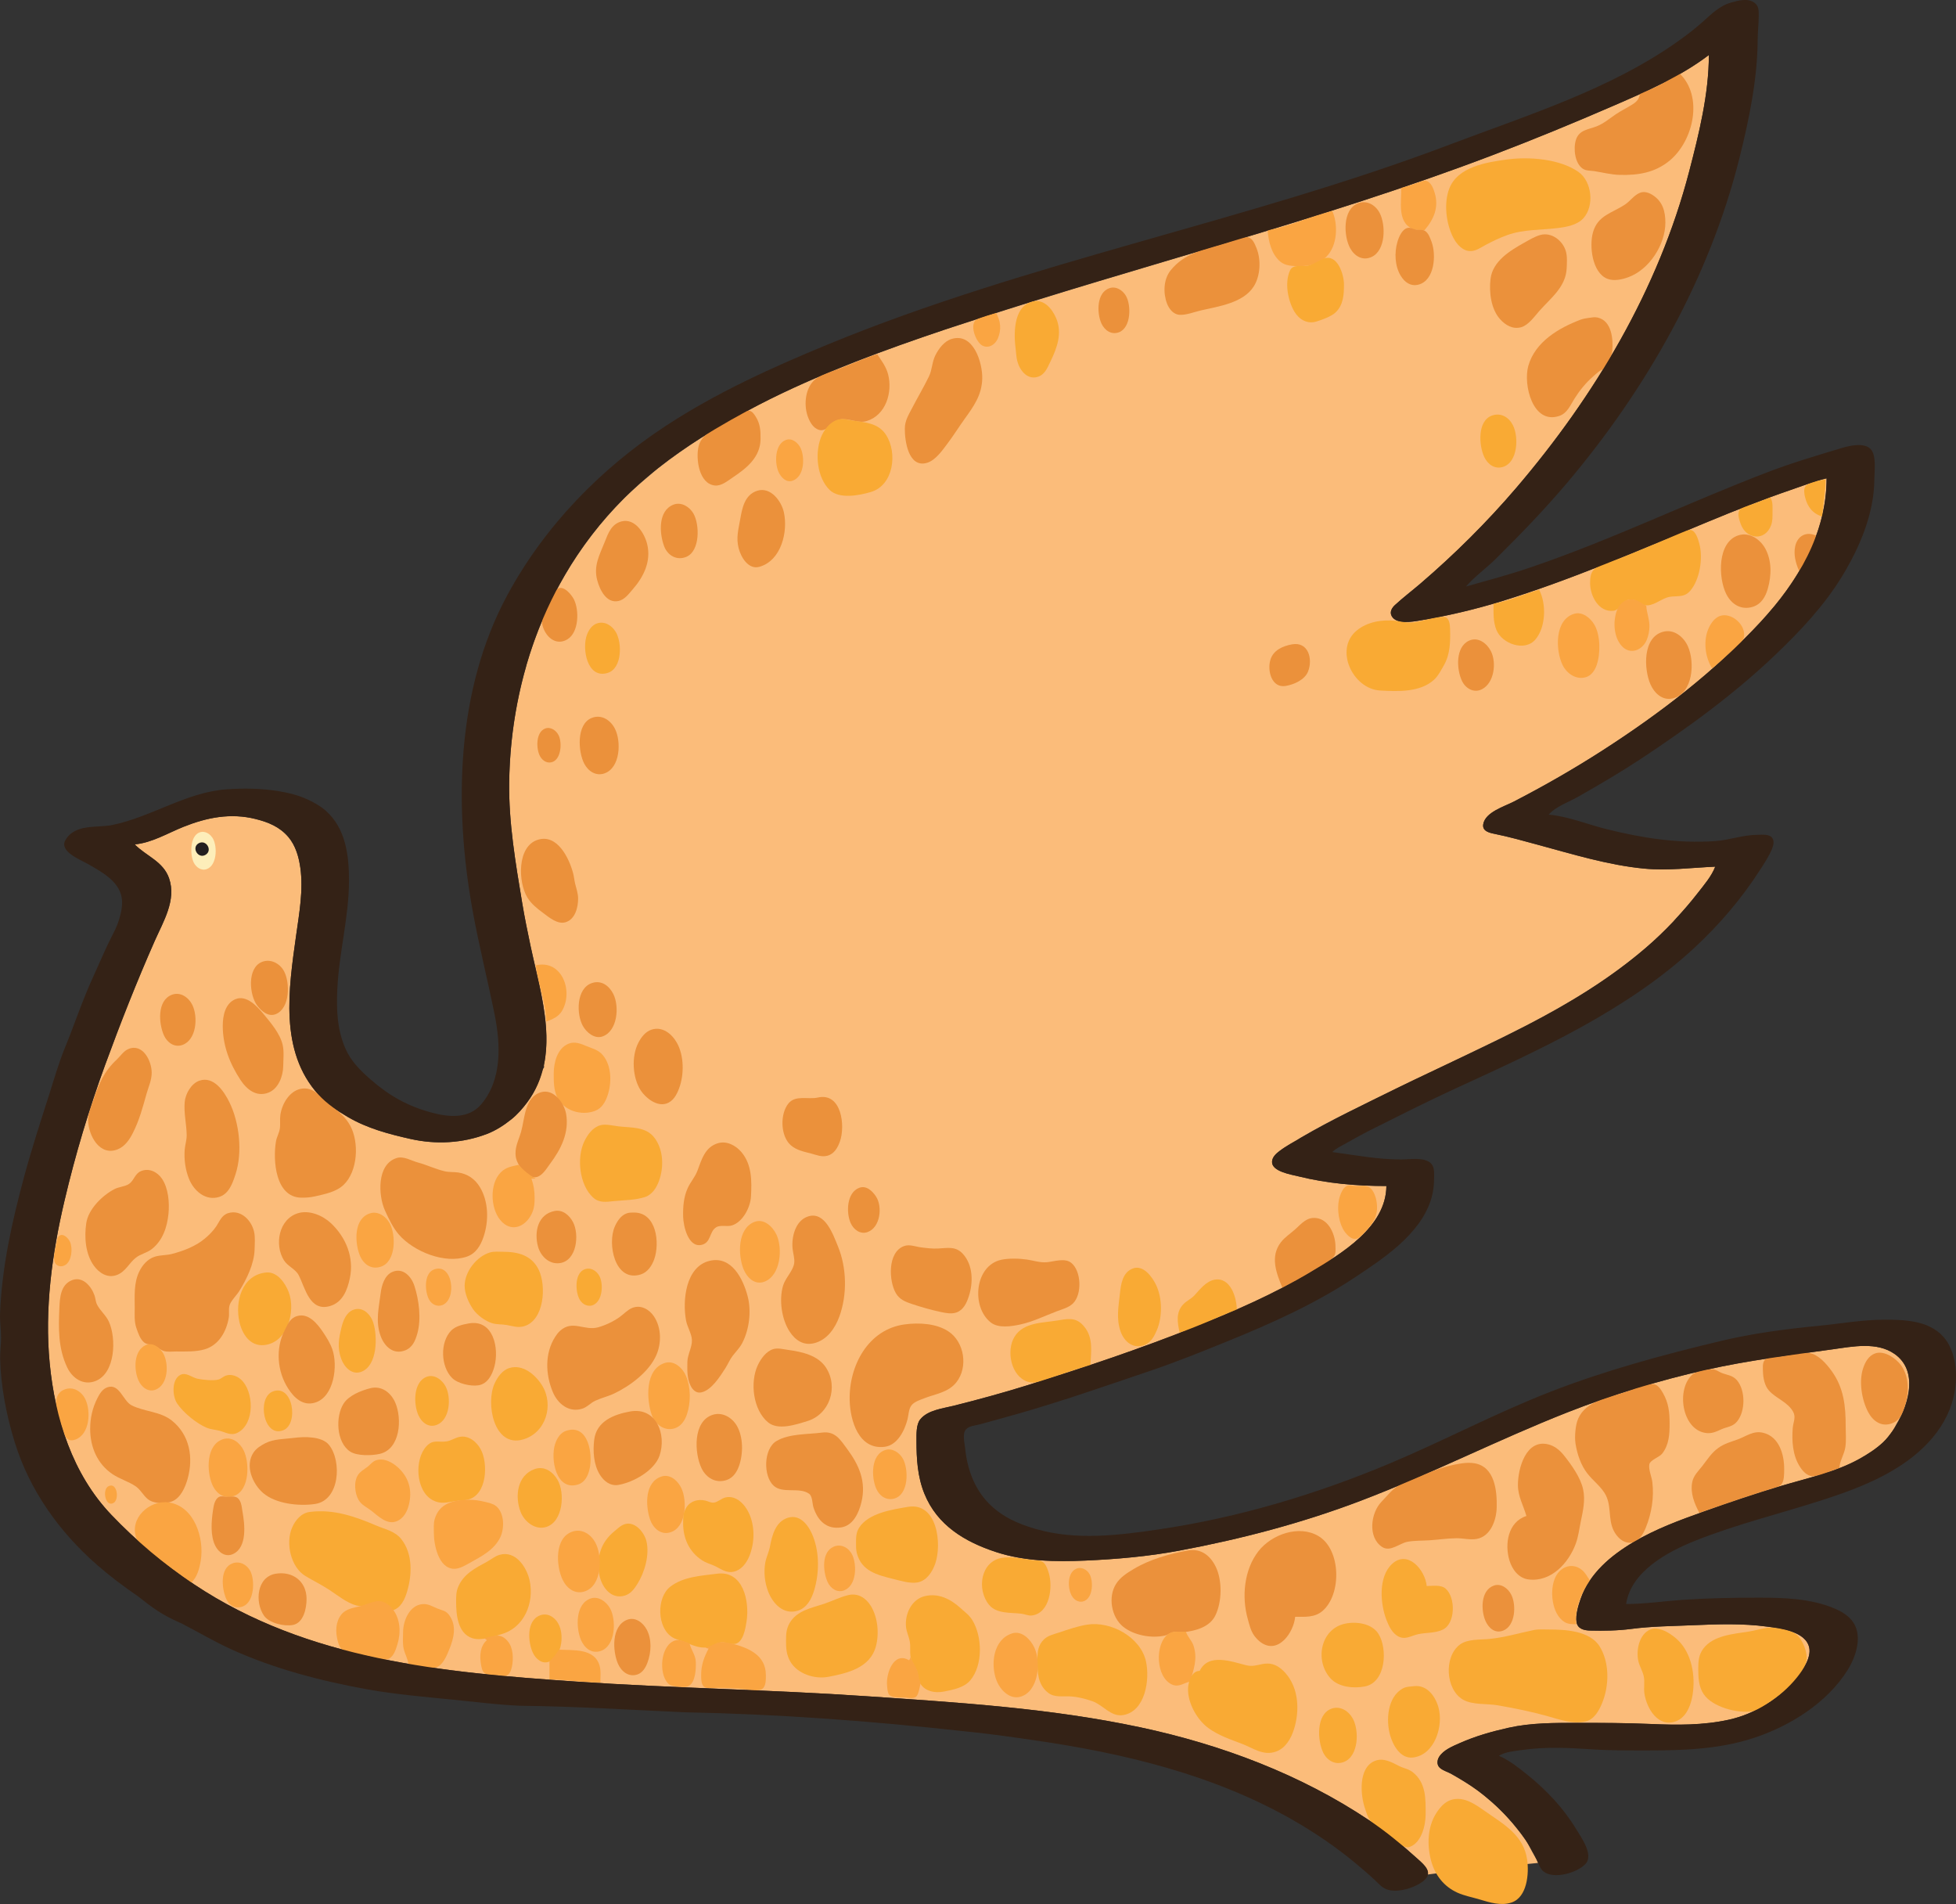 <?xml version="1.0" encoding="UTF-8"?>
<svg width="1844" height="1794.6" version="1.1" xmlns="http://www.w3.org/2000/svg">
 <rect width="100%" height="100%" fill="#333333" stroke="none"/>
 <g transform="translate(-201.99 -.135)">
  <path class="UnoptimicedTransforms" d="m1813 52c-26.41 20.153-58.69 34.277-89 47.424-38.01 16.49-76.27 32.269-115 47-162.05 61.644-330.77 103.52-495.36 157.61-6.908 2.23-14.092 4.55-20.941 6.809-28.222 9.476-56.502 19.45-84.438 30.354-4.833 1.91-9.699 3.85-14.645 5.879-29.937 12.134-59.395 25.353-87.615 40.617-29.088 15.734-57.371 33.149-83.336 53.602-3.381 2.659-6.638 5.497-9.943 8.27-5.407 4.552-10.745 9.191-15.895 14.066-2.103 1.968-4.165 3.975-6.223 5.992-44.322 44.128-75.017 98.168-92.145 156.79-0.223 0.901-0.45 1.791-0.674 2.715-9.995 35.127-15.3 71.792-15.768 108.88-0.475 37.719 6.038 75.863 12.229 113 2.286 13.717 5.072 27.397 7.965 41 7.57 35.603 20.169 75.777 12.539 111.97 0.072 0.807 0.163 1.211 0.234 2.033-0.65 0.984-0.928 1.368-1.555 2.314-2.774 10.666-7.115 21.014-14.326 30.686-4.469 5.99-9.255 11.51-15.104 16.19-6.948 5.57-14.655 10.55-23 13.75-23.006 8.8-48.037 10.101-72 4.711-20.557-4.62-40.624-9.91-59-20.66-9.856-5.77-19.982-12.539-27.711-21.029-37.296-40.989-28.135-99.907-21.158-149.96 2.923-20.966 6.974-42.847 4-64-1.055-7.513-3.011-15.292-6.67-22.072-0.139-0.24-0.251-0.493-0.395-0.73-1.236-2.189-2.635-4.281-4.277-6.197-8.25-9.624-18.805-13.885-30.789-16.895-23.479-5.897-45.822-1.527-68 7.344-14.723 5.889-29.939 15.15-46 16.551 10.711 11.047 26.832 15.888 32.391 32 7.09 20.547-5.535 40.903-13.531 59-16.968 38.407-32.387 77.574-46.807 117-15.33 41.91-28.062 84.58-38.287 128-11.738 49.85-18.881 101.9-13.936 153 5.019 51.86 21.346 104.45 58.209 143 23.614 24.7 49.529 46.53 77.961 65.48 107.32 71.55 235.06 83.049 360 91.609 91.247 6.25 182.77 7.57 274 13.82 86.55 5.93 172.78 11.151 258 29.301 76.25 16.24 151.05 44.279 216 87.789 15.96 10.69 30.75 23 45 35.83 4.919 4.427 11.021 9.532 10.059 15.07l6.941-0.9c41.038-5.293 50.467-6.542 87-9l10-1c-1.558-3.743-3.759-7.229-5.695-10.826-2.003-3.681-3.836-7.458-6.197-10.934-2.142-3.233-4.595-6.271-6.988-9.351-3.459-4.426-7.109-8.711-10.975-12.842-1.856-1.962-3.708-3.916-5.641-5.793-2.309-2.274-4.646-4.516-7.057-6.67-4.718-4.159-9.512-8.217-14.447-11.854-6.657-4.9-13.654-9.12-20.775-13.254-1.863-1.04-3.669-2.172-5.574-3.139-3.24-1.479-6.849-2.798-9.33-5.037-2.98-2.69-2.55-7.141-0.58-10.301 4.06-6.47 12.56-9.889 19.26-12.859 15.09-6.69 29.95-10.88 46-14.49 21.24-4.77 43.36-4.65 65-4.65 23.01 0 46.03 0.029 69 1.039 24.77 1.08 49.59 1.351 74-4.049 24.7-5.47 48.4-20.26 64.19-39.99 5.52-6.89 13.46-18.57 11.41-28-3.32-15.26-27.08-18.031-39.6-19.721-23.24-3.13-46.67-2.338-70-1.318-19.24 0.84-38.88 0.949-58 3.459-12.84 1.69-26.04 1.89-39 1.57-5.59-0.14-11.73-1.54-12.76-7.99-1.05-6.66 1.72-15.77 3.9-22 8.43-24.04 28.549-40.76 49.859-53.4 20.84-12.36 43.27-20.6 66-28.689 24.11-8.58 48.48-16.8 73-24.19 24.78-7.46 51.18-12.88 74-25.58 7.74-4.31 15.46-9.29 21.99-15.31 3.504-3.243 6.391-7.12 9.133-11.025 1.256-1.962 2.514-3.924 3.506-6.018 12.158-20.191 20.723-51.006-1.629-66.566-16.68-11.6-39.3-6.962-58-4.352-40.28 5.61-80.22 10.48-120 19.48-44.3 10.02-87.73 23.24-130 39.85-65.82 25.87-128.88 58.221-195 83.381-55.39 21.07-112.79 36.139-171 47.029-29.62 5.54-59 8.12-89 9.43-27.95 1.22-57.04 0.771-84-8.039-29.25-9.56-55.441-25.12-67.551-55-6.49-16.02-7.479-32.94-7.449-50 0.01-5.9-0.38-15.08 3.43-19.91 7.08-8.94 21.26-10.379 31.57-12.959 23.79-5.96 47.58-12.481 71-19.791 52.99-16.54 105.42-34.11 157-54.74 37.12-14.85 73.6-30.689 108-51.199 29.4-17.53 71.68-42.63 72-81.4-27.94 0-55.79-2.401-83-9.131-6.76-1.67-25.331-4.559-24.801-13.869 0.24-4.24 3.69-7.43 6.84-9.84 5.14-3.934 10.953-7.09 16.627-10.32 1.14-0.733 2.101-1.51 3.334-2.24 28.77-17.05 59.09-31 89-45.85 0 0 0.01 0 0.012-0.01 0.665-0.327 1.323-0.657 1.988-0.984 9.082-4.466 18.262-8.716 27.404-13.057 17.347-8.246 34.573-16.696 51.902-24.963 54.949-26.312 108.84-54.265 155.69-94.609 8.748-7.533 17.139-15.595 25.135-24.029 1.119-1.18 2.115-2.489 3.219-3.684 6.988-7.577 13.794-15.332 20.066-23.418 5.92-7.623 13.14-15.917 16.58-25-22.54 0.968-44.34 3.996-67 1.83-34.06-3.255-68.09-13.776-101-22.68-13.25-3.583-26.55-7.34-40-10.059-4.95-1.001-11.789-2.551-10.699-9.096 1.88-11.37 19.899-16.714 28.699-21.256 28.65-14.789 56.89-30.969 84-48.432 53.94-34.741 105.4-74.161 149.09-121.31 3.34-3.604 6.541-7.352 9.729-11.109 1.107-1.303 2.255-2.581 3.346-3.897 28.124-34.276 48.827-74.624 48.836-119.99-11.54 2.671-22.8 7.18-34 10.996-26.38 8.987-52.25 19.366-78 29.992-64.45 26.592-128.29 54.525-195 75.037-24.89 7.652-50.33 13.57-76 17.895-7.26 1.223-22.531 4.014-26.971-4.027-2.18-3.939 0.111-7.758 3.031-10.453 7.62-7.045 16.05-13.408 23.94-20.168 32.33-27.715 62.74-57.901 90.42-90.271 73.9-86.414 134.13-187.32 162.96-298 9.22-35.418 18.619-73.176 18.619-110z" fill="#fbbc7a"/>
  <g>
   <path d="m1785 69c-10.45 7.437-24.65 15.441-37 19-0.38 5.09-2.71 7.815-7 10.535-5.24 3.322-10.86 5.996-16 9.494-5.82 3.961-11.36 8.729-18 11.264-7.79 2.972-16.41 3.327-19.35 12.707-2.53 8.075-1.05 22.039 6.44 27.106 3.27 2.208 7.19 1.752 10.91 2.333 7.88 1.232 16.02 3.35 24 3.546 17.36 0.427 33.13-2.024 47-13.45 22.54-18.566 32.27-60.766 9-82.535z" fill="#eb913b"/>
   <path d="m1623 150.42c-19.41 2.581-46.86 6.801-54.77 27.576-5.26 13.808-2.91 33.048 3.75 46 3.24 6.299 9.18 13.299 17.02 12.772 4.8-0.323 8.91-3.25 13-5.463 6.77-3.659 13.75-7.035 21-9.617 15.38-5.472 31.09-4.632 47-6.537 8.29-0.993 18.76-2.766 24.67-9.26 10.61-11.658 8.19-34.807-4.71-43.79-17.59-12.246-46.32-14.425-66.96-11.681z" fill="#f9aa34"/>
   <path d="m1523 177c0.48 12.314-4.33 32.709 11 38.991 3.5 1.431 7.34 0.757 11 1.009 8.69-10.087 13.63-21.404 9.56-35-1.15-3.856-3.34-9.999-7.65-11.292-2.56-0.766-5.53 0.658-7.91 1.462-5.3 1.789-10.44 4.008-16 4.83z" fill="#faa542"/>
   <path d="m1748 181.86c-5.49 2.194-9.14 7.8-14 11.036-12.07 8.034-25.67 10.12-30.21 26.105-3.68 12.959-0.86 37.856 13.21 43.772 6.16 2.588 13.97 0.864 20-1.32 20-7.24 35-30.859 35-51.452 0-10.577-2.47-19.931-12-26.03-3.52-2.253-7.92-3.741-12-2.111z" fill="#eb913b"/>
   <path d="m1482 191.86c-14.47 5.887-13.37 30.822-7.2 42.142 4.12 7.569 11.77 12.19 20.2 8.347 13.48-6.149 13.47-30.154 7.73-41.347-3.88-7.552-12.15-12.631-20.73-9.142z" fill="#eb913b"/>
   <path d="m1397 217c0.84 10.596 3.5 22.596 12.02 29.772 4.77 4.027 11.98 4.201 17.98 4.227 9.04 0.04 18.54-2.192 25.27-8.749 10.62-10.332 11.41-30.417 5.73-43.25-20.45 4.731-40.24 14.934-61 18z" fill="#faa542"/>
   <g fill="#eb913b">
    <path d="m1529 214.96c-5.23 1.244-8.2 8.455-9.57 13.045-3.02 10.102-2.49 22.899 3.04 31.999 3.66 6.025 9.23 10.225 16.52 8.468 15.62-3.766 17.15-28.344 12.57-40.467-1.31-3.495-2.79-7.961-6.04-10.168-2.52-1.715-5.71-0.698-8.53-1.236-2.63-0.499-5.23-2.295-7.99-1.641z"/>
    <path d="m1654 221.64c-5.15 1.455-10.34 4.626-15 7.225-13.45 7.505-29.78 17.371-31.82 34.138-1.5 12.414 0.38 28.369 9.01 37.985 5.09 5.677 11.95 9.73 19.81 7.581 6.83-1.867 12.52-10.051 17-15.142 10.76-12.234 25.15-22.669 25.96-40.424 0.23-5.115 0.66-11.037-0.75-16-2.84-9.982-13.46-18.396-24.21-15.363z"/>
    <path d="m1377 223.67c-6.8 0.387-14.45 4.162-21 6.043-18.87 5.424-37.53 9.089-50.47 25.33-6.68 8.385-7.07 21.204-3.44 30.961 1.94 5.199 5.95 10.475 11.91 10.851 6.24 0.394 13.91-2.687 20-4.106 16.56-3.863 40.08-6.921 50.01-22.746 6.3-10.044 6.92-25.153 2.54-35.999-1.69-4.171-4.12-10.644-9.55-10.334z"/>
   </g>
   <path d="m1450 243.85c-5.23 1.892-9.39 5.44-15 6.636-5.54 1.182-13.99-1.731-16.87 4.577-5.25 11.53-2.04 28.466 4.22 38.94 4.38 7.319 12.14 11.805 20.65 9.198 5.3-1.625 13.82-4.668 17.9-8.422 7.61-7.006 8.15-17.211 8.1-26.775-0.05-9.191-6.14-28.803-19-24.154z" fill="#f9aa34"/>
   <path d="m1248 271.71c-12.36 4.08-12.08 23.594-7.65 33.293 2.96 6.466 9.37 11.072 16.65 8.258 11.29-4.371 11.6-25.315 6.47-34.254-3.04-5.277-9.21-9.362-15.47-7.297z" fill="#eb913b"/>
   <path d="m1174 284.7c-17.09 5.777-16.31 31.072-14.42 45.297 0.44 3.345 0.52 6.708 1.32 10 2.1 8.589 9.04 18.294 19.1 15.427 7.04-2.007 9.36-8.534 12.23-14.427 6.24-12.818 11.49-26.813 5.43-41-3.97-9.309-12.29-19.141-23.66-15.297z" fill="#f9aa34"/>
   <path d="m1141 295c-5.75 1.872-12.5 3.139-17.85 5.942-7.99 4.182-1.22 21.675 4.89 24.879 6.16 3.232 12.36-1.094 14.74-6.822 3.43-8.286 2.59-16.315-1.78-23.999z" fill="#faa542"/>
   <g fill="#eb913b">
    <path d="m1714 348c2.6-5.57 7.27-10.718 7.9-17 1.09-11.027-0.41-28.662-13.9-31.602-2.67-0.582-5.34-0.051-8 0.331-2.74 0.394-5.39 0.749-8 1.739-20.41 7.749-42.74 20.742-49.21 43.532-4.99 17.569 4.11 55.649 29.21 47.146 7.51-2.545 10.34-9.962 14.23-16.146 4.91-7.823 10.79-15.11 17.77-21.13 3.08-2.658 6.03-5.788 10-6.87z"/>
    <path d="m1099 319.65c-6.92 2.147-12.09 9.161-15.19 15.347-3.23 6.45-2.99 13.64-6.08 20-4.95 10.163-10.8 19.95-15.99 30-3.31 6.422-6.64 11.558-6.74 19-0.13 11.162 3.23 37.673 21 32.343 8.05-2.414 14.57-11.949 19.37-18.343 5.62-7.471 10.53-15.384 15.98-22.961 8.6-11.961 16.25-22.497 16.64-38.039 0.36-14.791-8.23-43.792-28.99-37.347z"/>
    <path d="m1029 334c-11.58 3.494-22.74 8.611-34 12.989-8.193 3.184-19.954 5.777-26.181 12.275-8.157 8.514-9.161 24.14-4.801 34.736 1.945 4.724 4.828 9.616 9.985 11.292 7.702 2.504 12.539-8.565 19.997-9.862 8.1-1.409 16.88 4.042 25 1.565 18.13-5.528 24.6-26.989 20.24-43.995-1.87-7.294-6.19-12.849-10.24-19z"/>
    <path d="m907.98 387.25c-4.192-0.296-10.406 4.623-13.985 6.609-11.344 6.296-30.257 13.215-33.471 27.139-2.664 11.543 0.336 35.224 15.471 36.743 6.196 0.622 12.183-4.533 17-7.743 13.041-8.691 25.787-18.957 25.996-36 0.095-7.72-0.263-14.253-4.464-20.999-1.462-2.348-3.476-5.532-6.547-5.749z"/>
   </g>
   <path d="m1609 391.65c-14.56 4.682-12.84 28.622-7.68 39.347 3.31 6.889 9.85 11.639 17.67 9.196 13.98-4.368 14.86-28.219 9.34-39.195-3.71-7.378-10.95-12.04-19.33-9.348z" fill="#f9aa34"/>
   <path d="m992 395.64c-7.858 2.233-13.567 10.006-16.289 17.361-5.547 14.987-3.438 37.304 8.382 48.895 9.081 8.905 27.857 5.225 38.907 1.961 21.48-6.345 25.29-36.856 14.29-53.841-7.23-11.157-19.42-11.738-31.29-13.443-4.56-0.655-9.423-2.234-14-0.933z" fill="#f9aa34"/>
   <path d="m943 414.76c-10.693 3.853-10.901 21.627-7.034 30.243 2.216 4.938 7.11 10.23 13.015 8.292 11.186-3.669 11.899-21.277 8.02-30.292-2.208-5.133-8.013-10.401-14.001-8.243z" fill="#faa542"/>
   <path d="m1920 487c0.51-11.795 3-23.072 3-35-4.72 0.697-16.02 2.544-18.97 6.563-1.94 2.638-1.01 7.533-0.27 10.437 2.32 9.051 7.23 15.361 16.24 18z" fill="#f9aa34"/>
   <path d="m916 462.65c-12.232 3.775-14.4 16.827-16.263 27.346-1.7 9.593-3.909 17.085-1.359 27 2.146 8.347 9.2 20.349 19.622 17.347 20.602-5.935 26.993-33.132 22.985-51.347-2.328-10.58-12.46-24.212-24.985-20.346z" fill="#eb913b"/>
   <path d="m1871 469c-5.96 2.283-12 4.513-18 6.714-3.29 1.207-8.76 2.001-10.97 4.985-2.58 3.475-0.28 9.748 0.99 13.301 5.17 14.583 23.1 16.601 28.73 1 1.41-3.911 1.25-7.906 1.25-12 0-4.808 0.54-9.758-2-14z" fill="#f9aa34"/>
   <path d="m1855 474 1 1z" fill="#775422"/>
   <path d="m837 475.74c-14.976 5.707-13.376 27.406-8.907 39.258 3.254 8.627 11.852 13.749 20.892 9.991 13.17-5.475 12.663-30.686 6.652-40.99-3.605-6.178-11.322-11.046-18.637-8.259z" fill="#eb913b"/>
   <path d="m788 491.56c-9.604 2.401-12.717 11.345-15.926 19.438-4.858 12.251-10.694 22.318-7.059 36 2.355 8.862 8.568 22.066 19.985 19.602 5.813-1.255 9.459-6.403 13.155-10.602 10.523-11.954 17.926-26.609 13.945-43-2.514-10.351-11.436-24.605-24.1-21.438z" fill="#eb913b"/>
   <path d="m1794 499.67c-7.09 1.258-14.37 5.675-20.96 8.482-13.94 5.936-27.94 11.82-42 17.45-7.62 3.05-20.26 5.522-26.24 11.218-3.49 3.329-3.79 8.688-3.76 13.182 0.09 11.612 7.96 27.391 21.96 25.812 6.35-0.717 8.21-9.505 15.04-10.569 6.48-1.009 9.47 4.503 15.09 5.36 6.61 1.009 13.97-5.016 19.91-7.121 8.14-2.884 15.81 1.198 22.47-6.587 9.03-10.551 12.07-30.682 8.61-43.895-1.23-4.658-3.79-14.455-10.12-13.332z" fill="#f9aa34"/>
   <path d="m1898 538c7.49-7.997 13.49-22.392 16-33-8.97-4.315-17.45 0.093-19.61 10-1.7 7.806 0.46 15.902 3.61 23z" fill="#eb913b"/>
   <path d="m1841 504.65c-20.25 6.34-19.18 40.28-11.62 55.347 4.83 9.627 13.84 15.326 24.62 12.211 8.26-2.387 12.36-9.408 14.57-17.211 3.51-12.362 3.91-26.447-2.48-38-4.75-8.61-14.87-15.547-25.09-12.347z" fill="#eb913b"/>
   <path d="m1904 527 1 1z" fill="#a3652d"/>
   <path d="m727.64 555.07c-2.188 1.375-3.419 4.766-4.634 6.932-3.851 6.867-11.544 18.926-9.728 27 2.415 10.732 12.463 20.499 23.632 13.721 10.943-6.641 11.235-27.541 6.094-37.721-2.127-4.211-9.596-13.557-15.364-9.932z" fill="#eb913b"/>
   <path d="m1610 569c0 8.422-0.49 17.025 2.76 25 5.23 12.805 26.57 20.75 36.71 8.895 9.97-11.651 10.44-33.778 3.53-46.895-14.28 3.897-28.3 10.829-43 13z" fill="#f9aa34"/>
   <g fill="#faa542">
    <path d="m1754 571c-4.52-2.062-7.75-5.526-13-5.902-7.75-0.556-13.01 4.834-15.23 11.902-3.13 9.986-2.28 23.629 4.91 31.812 7.99 9.08 19.86 4.261 23.86-5.812 1.52-3.842 2.34-7.875 2.45-12 0.17-7.096-2.67-13.159-2.99-20z"/>
    <path d="m1686 578.66c-18.65 5.618-17.64 34.569-10.86 48.343 3.95 8.036 12.68 14.072 21.86 11.427 5.25-1.511 8.54-6.509 10.24-11.427 3.72-10.759 3.62-28.079-2.12-37.999-3.65-6.309-11.28-12.706-19.12-10.344z"/>
    <path d="m1816 630c5.85-4 10.7-9.045 16-13.714 4.44-3.913 12.6-9.186 13.97-15.286 2.48-11.096-10.43-22.885-20.97-20.721-5.79 1.189-9.76 6.652-12.1 11.721-5.37 11.654-3.58 27.239 3.1 38z"/>
   </g>
   <path d="m1563 581.58c-9.96-0.132-19.99 4.638-29.95 5.335-5.67 0.396-10.49-1.188-16-1.712-12.54-1.193-26.14 1.081-35.99 9.18-21.49 17.689-3.82 55.097 21.99 56.578 16.46 0.944 37.82 1.88 50.9-10.181 3.96-3.653 6.7-9.137 9.35-13.776 5.93-10.36 6.04-22.422 5.74-34-0.11-4.123-0.62-11.352-6.04-11.424z" fill="#f9aa34"/>
   <path d="m765 587.65c-4.776 1.508-7.753 5.884-9.525 10.347-5.172 13.03-0.097 42.572 19.517 36.347 13.59-4.313 13.502-28.299 7.641-38.346-3.578-6.133-10.366-10.643-17.633-8.348z" fill="#f9aa34"/>
   <g fill="#eb913b">
    <path d="m1770 595.56c-19.54 5.094-18.34 35.065-12.12 49.442 3.63 8.397 11.37 15.775 21.12 13.401 19.17-4.668 21.05-34.323 14.1-49.401-4.01-8.704-12.99-16.079-23.1-13.442z"/>
    <path d="m1587 603.94c-13.19 5.96-11.87 27.296-6.71 38.061 3.33 6.95 11.07 11.639 18.67 7.822 11.74-5.898 14.02-25.035 8.62-35.821-3.68-7.361-11.97-13.954-20.58-10.062z"/>
    <path d="m1420 607.46c-8.6 1.545-17.62 5.47-20.35 14.536-3.11 10.289 1.18 26.847 14.35 24.674 7.86-1.296 18.15-5.841 21.19-13.678 4.64-12.003 0.14-28.285-15.19-25.532z"/>
    <path d="m760 676.74c-14.83 5.695-13.098 31.996-7.176 43.258 3.735 7.104 11.1 11.957 19.174 9.03 14.843-5.379 15.774-30.047 9.724-42.03-4.042-8.005-12.505-13.797-21.722-10.258z"/>
    <path d="m716.02 686.76c-9.019 3.304-8.771 19.21-4.875 26.238 2.357 4.254 6.979 7.146 11.845 5.262 8.15-3.157 9.016-18.455 5.558-25.252-2.24-4.404-7.44-8.112-12.528-6.248z"/>
    <path d="m709 791.65c-19.788 6.204-18.566 40.137-9.881 54.347 3.745 6.127 9.19 10.403 14.881 14.622 5.639 4.18 13.487 10.924 21 8.805 9.195-2.594 12.054-14.086 11.995-22.427-0.035-5.058-1.678-9.17-2.824-14-0.785-3.305-1.048-6.715-1.928-10-3.786-14.14-14.903-37.097-33.243-31.347z"/>
    <path d="m449.02 906.74c-14.334 5.623-11.983 31.463-4.483 41.257 4.02 5.249 10.435 10.839 17.464 7.991 13.59-5.506 13.618-30.289 7.472-40.989-4-6.962-12.468-11.391-20.453-8.259z"/>
   </g>
   <path d="m707 910c2.285 17.692 9.63 35.083 10 53 5.751-2.087 11.507-4.514 14.772-10.004 11.107-18.67-0.094-48.872-24.772-42.996z" fill="#faa542"/>
   <g fill="#eb913b">
    <path d="m760 926.7c-14.714 5-14.79 28.935-8.584 40.297 3.415 6.251 11.076 12.657 18.582 10.026 14.271-5.001 16.025-28.375 10.191-40.026-3.845-7.678-11.252-13.334-20.189-10.297z"/>
    <path d="m364 937.74c-14.162 5.433-12.392 27.271-7.472 38.257 3.049 6.807 9.936 11.752 17.47 9.031 13.466-4.863 14.838-26.953 9.165-38.03-3.534-6.902-11.177-12.321-19.163-9.258z"/>
    <path d="m424 941.86c-9.834 3.997-11.997 15.861-12.001 25.142-7e-3 18.675 6.492 35.45 16.696 51 5.891 8.98 14.989 16.36 26.3 12.01 9.487-3.66 13.885-15.6 14-25.01 0.079-6.402 0.913-13.733-0.525-20-2.458-10.711-11.12-20.735-17.935-29-5.878-7.129-16.017-18.417-26.535-14.142z"/>
    <path d="m816 970.7c-5.733 1.939-9.536 7.156-12.214 12.297-6.645 12.755-5.614 32.94 2.322 45 4.615 7.01 14.84 15.14 23.892 12.35 6.658-2.06 9.902-8.3 12.185-14.35 4.869-12.91 4.777-30.885-2.061-43-4.794-8.495-13.735-15.812-24.124-12.297z"/>
   </g>
   <path d="m738 983.86c-10.705 4.341-13.984 17.872-14 28.142-0.012 7.19-0.012 15.33 3.125 22 6.163 13.1 22.937 18.1 35.874 13.14 6.31-2.43 9.53-8.07 11.656-14.14 4.105-11.71 4.105-27.88-4.045-37.985-4.346-5.387-9.614-6.363-15.61-8.869-5.389-2.252-11.094-4.683-17-2.288z" fill="#faa542"/>
   <g fill="#eb913b">
    <path d="m323.02 988.86c-4.502 1.866-7.543 6.724-11.004 9.972-12.096 11.35-16.884 22.79-22.011 38.17-2.024 6.07-5.063 12.5-4.946 19 0.262 14.52 11.001 34.28 27.946 27.39 6.808-2.77 11.027-9.09 14.243-15.39 6.087-11.92 9.322-24.22 12.912-37 1.908-6.79 4.891-12.8 4.84-20-0.077-10.94-8.376-27.782-21.98-22.142z"/>
    <path d="m390 1018.7c-7.758 2.64-13.267 12.49-13.908 20.3-0.864 10.53 1.758 20.58 1.888 31 0.061 4.82-1.543 9.25-1.891 14-0.666 9.09 0.656 18.52 3.978 27 4.522 11.55 15.92 21.55 28.932 17.15 8.987-3.05 12.315-12.99 14.999-21.15 6.775-20.61 3.755-48.69-5.755-68-5.001-10.15-14.733-24.88-28.243-20.3z"/>
    <path d="m485 1026.5c-10.566 2.5-17.252 14.43-18.7 24.47-0.621 4.31 0.136 8.71-0.513 13-0.63 4.16-2.936 7.82-3.641 12-2.982 17.68-0.619 52.67 23.854 53 4.432 0.05 8.672-0.23 13-1.24 9.253-2.14 19.867-4.08 26.957-10.86 13.415-12.84 14.763-40.19 6.139-55.9-4.03-7.34-10.534-13.12-17.096-18.13-9.014-6.88-16.91-19.43-30-16.34z"/>
    <path d="m712 1029.6c-15.549 4.62-15.168 24.78-18.782 37.35-2.427 8.45-6.427 14.82-4.892 24 1.231 7.37 11.057 20.79 19.67 18.56 5.606-1.45 9.378-8.23 12.629-12.56 10.232-13.64 18.143-29.34 15.046-47-1.804-10.29-11.787-23.88-23.671-20.35z"/>
    <path d="m973 1034.6c-9.157 2.06-20.911-2.57-27.61 5.45-8.125 9.74-7.778 30.6 1.939 39.35 5.535 4.99 12.783 6.25 19.671 8.07 5.157 1.36 9.522 3.42 14.999 1.98 6.456-1.7 9.724-7.56 11.82-13.44 5.235-14.69 1.6-46.45-20.819-41.41z"/>
   </g>
   <path d="m768 1060.7c-7.259 2.02-12.132 8.91-15.214 15.34-7.316 15.26-4.617 40.93 8.307 52.79 5.887 5.4 12.664 4.1 19.907 3.38 9.572-0.96 19.769-0.81 29-3.82 6.896-2.25 10.99-8.88 13.302-15.35 4.573-12.79 4.22-28.66-3.939-40-8.113-11.27-21.978-9.82-34.363-11.29-5.12-0.6-11.972-2.44-17-1.05z" fill="#f9aa34"/>
   <path d="m879 1077.6c-12.566 3.61-15.616 15.78-19.662 26.36-2.173 5.68-6.496 10.43-9.026 16-3.845 8.47-4.523 17.81-4.297 27 0.214 8.72 4.726 28.94 16.984 26.59 9.578-1.84 7.424-12.57 14.215-16.7 4.057-2.47 10.243-0.27 14.786-1.69 10.24-3.21 17.386-17.01 17.957-27.2 0.817-14.58 0.945-30.13-8.972-41.91-5.205-6.18-13.704-10.83-21.985-8.45z" fill="#eb913b"/>
   <path d="m576 1091.6c-18.961 5.86-17.476 35.27-11.135 49.35 3.454 7.67 7.753 16.67 13.32 23 13.899 15.8 42.93 27.7 63.815 20.64 8.625-2.92 13.051-10.45 15.83-18.64 5.073-14.95 4.867-33.24-3.46-47-4.577-7.56-11.591-12.43-20.37-13.7-4.354-0.63-8.676-0.16-13-1.2-8.522-2.04-16.524-5.94-25-8.22-6.298-1.69-13.331-6.28-20-4.23z" fill="#eb913b"/>
   <path d="m703 1111h4c-5.902-3.12-11.661-7.88-16-13-6.52 1.56-11.859 2.05-16.895 7.1-10.629 10.67-9.814 33.52-0.576 44.86 10.823 13.28 25.503 5.65 30.655-7.96 1.642-4.33 1.814-8.42 1.816-13 3e-3 -6.63-0.884-11.73-3-18z" fill="#faa542"/>
   <path d="m335 1103.9c-6 2.44-6.591 8.91-11.391 12.13-3.768 2.52-9.456 2.7-13.61 4.83-11.502 5.92-24.738 18.9-26.699 32.18-1.945 13.17-0.805 28.93 7.139 39.99 4.984 6.93 12.858 12.07 21.56 8.88 8.484-3.11 11.461-11.18 18.09-16.37 4.461-3.5 10.358-4.51 14.909-8.03 10.377-8.02 14.609-20.84 15.831-33.47 1.017-10.5-0.112-24.1-6.193-32.99-4.313-6.3-12.019-10.25-19.636-7.15z" fill="#eb913b"/>
   <path d="m1471.3 1118.1c-3.02 1.65-4.85 5.85-5.94 8.93-3.29 9.23-1.99 22.35 2.45 31 2.25 4.4 8.43 12.06 14.16 9.21 3.06-1.53 5.63-4.78 7.96-7.21 8.06-8.43 11.78-16.19 9.71-28-0.77-4.39-3.31-11.57-7.77-13.4-3.51-1.43-8.2-0.48-11.9-0.64-2.72-0.12-6.14-1.28-8.67 0.11z" fill="#faa542"/>
   <g fill="#eb913b">
    <path d="m1012 1119.7c-11.83 4.47-12.464 23.38-8.03 33.26 2.76 6.14 9.09 10.96 16.03 8.4 11.99-4.43 14.09-23.92 7.89-33.4-3.4-5.21-9.13-10.81-15.89-8.26z"/>
    <path d="m725 1141.5c-15.943 2.99-19.572 19.7-15.841 33.47 2.479 9.15 10.611 17.24 20.841 15.66 15.905-2.46 18.267-27.05 12.175-38.66-3.3-6.29-9.628-11.88-17.175-10.47z"/>
    <path d="m417 1143.6c-6.093 1.92-7.885 7.52-11.106 12.35-2.919 4.38-6.86 8.31-10.895 11.67-8.723 7.27-20.109 11.59-31 14.41-5.219 1.35-10.844 0.95-16 2.57-6.937 2.17-11.865 7.99-14.88 14.35-5.067 10.69-4.12 22.5-4.12 34 0 6.42-0.567 12.86 1.591 19 1.588 4.52 3.391 10.18 7.17 13.4 2.706 2.3 7.051 1.82 10.239 3.32 2.798 1.32 5.073 3.65 8 4.68 3.623 1.28 8.216 0.6 12 0.6 8.753 0 18.528 0.45 27-2.04 13.32-3.92 20.543-16.91 22.675-29.96 0.669-4.09-0.565-8.86 1.182-12.71 1.991-4.39 6.141-8.16 8.718-12.29 6.908-11.07 14.063-25.69 14.41-39 0.143-5.45 0.711-11.66-0.514-17-2.486-10.83-12.615-21.08-24.47-17.35m65.999 0c-18.256 5.51-22.468 29.71-13.39 44.34 3.556 5.72 10.942 8.29 13.96 14.1 6.153 11.86 10.22 34.63 29.43 29.12 11.999-3.44 16.454-15.16 18.789-26.21 4.115-19.47-3.469-38.4-17.804-51.91-7.672-7.23-20.34-12.65-30.985-9.44z"/>
   </g>
   <path d="m551 1143.7c-15.684 4.73-14.615 27.42-9.931 39.34 3.358 8.54 10.679 14.05 19.927 11.01 14.502-4.77 14.358-30.02 8.355-41.01-3.47-6.35-10.788-11.63-18.351-9.34z" fill="#faa542"/>
   <g fill="#eb913b">
    <path d="m793 1143.7c-5.553 1.89-9.025 7.21-11.332 12.3-7.357 16.24-0.161 53.03 24.331 45.35 6.509-2.04 10.594-8.24 12.757-14.35 5.434-15.35 2.152-43.82-18.757-44-2.331-0.01-4.765-0.06-6.999 0.7z"/>
    <path d="m964 1146.6c-12.127 3.75-15.887 19.29-14.83 30.35 0.426 4.46 2.234 9.53 1.512 14-1.175 7.28-8.294 13.62-10.473 21-3.899 13.21-1.392 31.46 6.038 43 5.507 8.55 13.504 13.85 23.753 11.07 11.919-3.23 19.279-14.02 23.305-25.07 7.475-20.53 6.985-45.81-1.316-66-4.473-10.88-12.082-33.26-27.989-28.35z"/>
    <path d="m1411 1214c9.46-4.98 18.95-9.98 28-15.68 6.08-3.83 17.2-8.36 20.97-14.65 1.49-2.47 1.04-5.91 1.03-8.67-0.05-10.73-5.87-25.25-18-26.81-9.03-1.16-13.91 5.16-20 10.64-4.5 4.04-9.74 7.34-13.47 12.17-10.43 13.54-4.25 29.26 1.47 43z"/>
   </g>
   <path d="m913 1151.9c-15.799 6.38-15.341 31.04-10.174 44.14 3.214 8.15 10.707 15.83 20.174 11.99 14.984-6.07 16.954-31.28 11.099-43.99-3.535-7.67-11.875-15.87-21.099-12.14z" fill="#faa542"/>
   <path d="m257.74 1165c-1.701 1.3-1.948 4.03-2.313 5.97-0.993 5.27-3.427 12.68-2.103 17.98 1.224 4.91 6.695 5.95 10.57 3.28 5.712-3.94 6.718-15.2 4.25-21.26-1.352-3.32-6.378-9.04-10.404-5.97z" fill="#faa542"/>
   <path d="m1054 1174.7c-15.36 5.94-14.14 32.66-7.47 44.26 3.51 6.1 9.14 8.22 15.47 10.33 8.82 2.94 17.91 5.53 27 7.46 4.74 1.01 10.31 2.11 15 0.32 6.45-2.47 9.35-9.01 11.33-15.11 4.22-12.98 4.12-29.25-5.54-39.96-6.9-7.64-14.75-5.47-23.79-5.08-5.32 0.23-10.73-0.45-16-1.14-5.25-0.69-10.7-3.13-16-1.08z" fill="#eb913b"/>
   <path d="m664 1180.6c-12.617 3.62-23.906 18.11-23.97 31.36-0.036 7.44 3.7 15.9 7.823 22 3.78 5.58 11.644 11.39 18.147 13.35 4.398 1.33 9.45 0.89 14 1.74 5.46 1.03 10.427 2.73 16 1.12 19.192-5.55 21.188-38.17 13.869-53.21-6.734-13.84-19.653-17-33.869-17-3.915 0-8.195-0.46-12 0.64z" fill="#f9aa34"/>
   <path d="m1146 1187.5c-25.1 5.35-28.69 44.3-9.99 59.09 7.22 5.71 19.6 3.7 27.99 1.88 11.68-2.53 22.86-8.06 34-12.3 5.17-1.96 11.59-3.56 15.61-7.58 8.61-8.62 7.83-30.49-1.71-38.18-6.07-4.88-15.94-1.25-22.9-0.6-6.61 0.62-12.56-1.61-19-2.53-7.21-1.03-16.87-1.3-24 0.22z" fill="#eb913b"/>
   <path d="m871 1188.5c-22.804 5.43-25.767 37.81-22.195 56.47 1.131 5.91 5.193 12.18 5.479 18 0.339 6.9-4.194 13.82-4.28 21-0.089 7.44-0.402 15.11 2.915 22 1.918 3.98 5.283 7.55 10.081 6.56 9.699-1.99 17.662-14.89 22.655-22.56 2.483-3.82 4.209-8.22 6.968-11.83 3.168-4.15 6.659-7.46 9.115-12.17 6.618-12.7 8.762-30.04 5.106-44-4.33-16.54-15.17-38.39-35.844-33.47z" fill="#eb913b"/>
   <path d="m1270 1195.7c-9.69 3.66-11.22 14.52-12.17 23.26-1.32 12.16-3.65 24.01 0.53 36 3.42 9.8 12.01 17.02 22.64 12.85 6.07-2.38 9.16-8.17 11.57-13.85 5.4-12.75 5.26-30.51-0.83-43-3.61-7.41-11.95-18.95-21.74-15.26z" fill="#f9aa34"/>
   <path d="m611.02 1196.7c-9.556 3.75-8.617 20.78-4.573 28.24 2.457 4.54 7.48 7.22 12.554 5.28 14.195-5.43 9.696-40.45-7.981-33.52z" fill="#faa542"/>
   <path d="m752.04 1197c-8.418 4.46-7.649 20.79-3.626 27.95 2.686 4.79 8.316 7.6 13.54 4.84 8.15-4.31 8.932-19.46 5.204-26.82-2.741-5.4-9.183-9.12-15.118-5.97z" fill="#f9aa34"/>
   <path d="m572.02 1198.9c-7.499 3.11-10.279 12.89-11.17 20.14-1.692 13.77-4.986 26.34-0.146 40 3.571 10.08 12.01 18.28 23.301 13.85 6.923-2.71 9.553-9.22 11.421-15.85 3.86-13.7 1.588-31.61-2.781-45-2.832-8.68-10.57-17.32-20.625-13.14z" fill="#eb913b"/>
   <path d="m453 1199.5c-22.76 2.15-29.673 27.27-25.32 46.53 2.628 11.63 10.109 23.19 23.32 21.9 22.11-2.17 29.944-32.05 23.184-49.9-3.228-8.52-10.813-19.51-21.184-18.53z" fill="#f9aa34"/>
   <path d="m270 1206.7c-10.894 4.15-11.616 16.6-12.039 26.26-0.844 19.27-1.198 37.98 7.367 56 4.865 10.23 15.244 17.33 26.672 12.85 18.925-7.41 19.736-40.27 12.687-55.85-2.773-6.13-8.056-10.17-11.114-16-1.49-2.84-1.484-6.02-2.538-9-2.97-8.39-10.963-18.1-21.035-14.26z" fill="#eb913b"/>
   <path d="m1314 1256c18.75-4.44 35.53-15.72 54-21 0-11.23-5.66-31.4-21-28.71-7.8 1.37-13.86 9.13-18.8 14.61-3.13 3.46-7.49 5.21-10.67 8.57-7.3 7.7-5.45 17.21-3.53 26.53z" fill="#f9aa34"/>
   <path d="m798 1232.9c-4.497 1.81-8.067 5.94-12 8.7-5.978 4.19-12.978 7.52-20 9.53-12.94 3.71-24.143-7.32-35.907 3.24-1.842 1.65-3.315 3.6-4.65 5.67-10.001 15.54-9.244 35.4-2.35 52 4.72 11.36 15.382 19.84 27.907 15.78 4.756-1.55 7.764-5.41 12.17-7.45 5.752-2.67 12.055-4.07 17.83-6.82 15.141-7.2 33.146-20.63 39.895-36.51 4.819-11.34 4.558-25.56-2.282-36-4.422-6.74-12.467-11.43-20.613-8.14z" fill="#eb913b"/>
   <path d="m535 1234.7c-6.526 2.51-9.464 10.02-11 16.26-2.637 10.71-4.262 19.29-0.305 30 2.899 7.85 10.219 15.68 19.303 11.99 14.929-6.07 14.966-33.27 10.947-45.99-2.512-7.95-9.913-15.72-18.945-12.26z" fill="#f9aa34"/>
   <path d="m482 1240.6c-6.758 2.06-8.686 7.67-11.627 13.35-8.803 17-7.161 38.8 3.326 55 5.758 8.89 14.001 16.61 25.301 13.2 18.024-5.44 21.66-34.99 16.301-50.2-2.038-5.79-5.25-10.93-8.634-16-5.214-7.82-13.759-18.67-24.667-15.35z" fill="#eb913b"/>
   <path d="m1230 1287c0.6-14.02 3.22-27.93-8.09-38.89-6.8-6.59-14.57-4.79-22.91-3.4-14.11 2.36-32.08 1.63-40.53 15.29-8.15 13.17-3.45 37.44 12.53 42.53 6.34 2.02 12.94-0.94 19-2.87 13.2-4.22 26.51-9.54 40-12.66z" fill="#f9aa34"/>
   <path d="m644 1247.5c-5.702 1.01-12.491 2.48-16.671 6.75-10.679 10.93-9.9 33.94 0.856 44.66 5.334 5.31 17.452 8.07 24.815 6.92 8.789-1.38 13.048-10.06 15.115-17.79 4.593-17.18-1.006-44.62-24.115-40.54z" fill="#eb913b"/>
   <path d="m1055 1248.4c-34.49 4.55-52.79 38.88-51.99 71.58 0.47 19.2 8.56 46.91 32.99 43.81 12.02-1.51 18.82-15.31 21.52-25.81 1.1-4.28 1.04-10.12 4.04-13.61 2.74-3.17 7.66-4.69 11.44-6.19 10.82-4.28 22.91-5.48 30.61-15.2 11.31-14.28 7.54-38.15-7.61-48.03-11.52-7.52-27.72-8.29-41-6.55z" fill="#eb913b"/>
   <path d="m339.42 1267.9c-11.575 5.36-11.245 23.26-6.957 33.14 2.787 6.42 9.296 11.83 16.517 8.77 11.693-4.96 12.254-24.16 7.051-33.77-2.932-5.42-10.025-11.19-16.611-8.14z" fill="#faa542"/>
   <path d="m931 1271.7c-6.774 2.04-11.836 9.23-14.676 15.34-7.455 16.03-4.362 42.02 9.691 53.66 9.554 7.92 26.278 2.14 36.985-1.1 21.164-6.41 29.716-32.08 17.613-50.56-7.621-11.63-22.743-14.76-35.613-16.58-4.316-0.6-9.74-2.05-14-0.76z" fill="#eb913b"/>
   <path d="m1936 1384c0.3-6.84 4.71-13.13 5.7-20 0.89-6.18 0.3-12.76 0.3-19 0-19.45-1.61-36.73-13.49-53-4.72-6.46-12.15-15.05-20.51-16.57-8-1.45-18.06 1.97-26 3.14-4.38 0.65-13.88-0.09-16.68 3.94-1.92 2.76-1.38 7.32-1.31 10.49 0.15 5.84 1.56 13.18 5.55 17.67 6.77 7.64 17.94 10.87 23.01 20.33 2.69 5.02-0.06 9.82-0.48 15-0.97 12.09-0.15 25.44 6.38 36 2.65 4.29 6.98 9.51 12.53 9.46 8.18-0.07 17.03-5.62 25-7.46m34-108.3c-6.41 2.16-9.68 8.26-11.64 14.3-4.03 12.41-1.21 29.62 4.78 41 4.39 8.37 12.26 14.19 21.86 10.89 7.77-2.67 10.31-8.57 12.66-15.89 4.01-12.54 4.61-27.88-3.45-39-4.77-6.58-15.64-14.18-24.21-11.3z" fill="#eb913b"/>
   <path d="m829 1284.7c-19.056 5.65-17.625 34.37-12.636 48.92 3.067 8.94 12.026 15.78 21.636 12.77 6.153-1.93 9.719-7.54 11.641-13.35 3.698-11.17 3.653-25.08-0.91-36-3.092-7.4-11.003-14.94-19.731-12.34z" fill="#faa542"/>
   <path d="m682 1289.6c-6.443 2.02-10.96 8.51-13.676 14.35-8.62 18.54-0.96 60.84 26.676 52.96 21.776-6.21 29.421-32.7 18.049-50.96-6.161-9.9-18.079-20.41-31.049-16.35z" fill="#f9aa34"/>
   <path d="m1817 1290.8c-4.87-0.51-15.59 1.46-19.32 4.71-15.81 13.8-10.2 52.02 12.32 55.23 5.86 0.84 9.85-1.24 15-3.53 5.5-2.44 10.41-2.21 14.61-7.3 7.97-9.69 8.01-29.32-0.14-38.86-4.03-4.71-9.14-4.8-14.47-6.93-2.72-1.08-5-3.01-8-3.32z" fill="#eb913b"/>
   <path d="m372.04 1296c-8.474 4.38-7.615 20.13-3.073 26.93 5.79 8.67 18.364 18.99 28.03 22.95 3.921 1.6 7.964 1.75 12 2.8 5.918 1.54 10.812 5 16.985 1.83 16.563-8.5 15.521-39.27 2.972-50.32-3.7-3.25-9.094-5.14-13.942-3.52-2.59 0.87-4.553 3.05-7.185 3.75-4.803 1.29-14.918 0.22-19.83-0.84-5.122-1.11-10.54-6.37-15.957-3.58z" fill="#f9aa34"/>
   <path d="m604 1297.9c-12.59 5.06-12.223 25.83-7.557 36.14 3.148 6.95 9.719 12.18 17.555 8.99 12.321-5.01 13.449-25.69 8.165-35.99-3.226-6.29-10.757-12.12-18.163-9.14z" fill="#f9aa34"/>
   <g fill="#eb913b">
    <path d="m1760 1304.7c-8.58-0.02-18.89 5.37-27 7.97-15.27 4.87-35.79 8.09-43.09 24.34-1.67 3.71-2.35 7.97-2.74 12-0.37 3.87-0.47 8.15 0.15 12 1.59 9.78 5.03 20.16 11.2 28 4.97 6.33 11.49 11.21 15.94 18 7.4 11.32 3.03 24.35 8.92 36 2.91 5.76 8.6 11.6 15.62 11.17 7.8-0.49 11.96-7.78 14.55-14.17 5.48-13.53 7.91-28.41 6.16-43-0.56-4.73-3.86-12.34-2.78-16.86 0.98-4.09 9.56-6.55 12.28-10.18 6.25-8.35 6.79-18.01 6.79-27.96 0-10.72-0.88-19.49-6.34-29-2.1-3.65-4.94-8.3-9.66-8.31z"/>
    <path d="m303 1307.8c-4.548 1.68-7.172 6.16-9.241 10.25-4.668 9.24-6.76 18.7-6.76 29 0 16.87 6.673 32.8 21 42.48 6.868 4.64 15.151 6.92 21.907 11.51 4.443 3.02 6.995 8.3 11.097 11.8 5.484 4.67 16.261 5.04 22.996 2.47 8.294-3.17 12.626-13.37 14.845-21.26 5.651-20.1 2.055-41.48-14.86-54.98-10.968-8.76-25.789-8.2-37.984-14.4-8.092-4.11-11.424-21.16-23-16.87z"/>
    <path d="m551 1308.6c-8.628 2.21-20.068 6.72-25.031 14.39-7.832 12.1-7.064 36.56 6.071 45.26 6.526 4.32 20.577 3.92 27.96 2.21 19.623-4.54 21.183-33.49 14.56-48.47-4.143-9.37-12.92-16.11-23.56-13.39z"/>
   </g>
   <path d="m263 1309.7c-14.597 5.61-5.728 25.84-2.331 36.26 2.113 6.48 3.734 14.1 12.329 11.03 13.645-4.88 14.867-26.75 9.458-38.03-3.452-7.2-11.369-12.36-19.456-9.26z" fill="#faa542"/>
   <path d="m459.04 1311.7c-15.104 6.06-8.601 43.82 9.945 36.52 14.984-5.9 9.122-44.17-9.945-36.52z" fill="#f9aa34"/>
   <path d="m796 1330.5c-15.207 2.74-31.639 9.12-33.815 26.54-1.354 10.84-0.578 23.55 5.283 33 3.854 6.21 9.903 10.96 17.532 9.67 14.182-2.39 34.052-13.62 38.794-27.67 6.759-20.03-3.181-45.97-27.794-41.54z" fill="#eb913b"/>
   <path d="m874 1333.6c-19.023 5.96-17.415 36.21-10.672 50.35 4.398 9.22 13.56 14.57 23.672 11.15 6.083-2.06 9.583-7.37 11.652-13.15 4.063-11.35 4.165-27.36-2.015-38-4.494-7.73-13.537-13.2-22.637-10.35z" fill="#eb913b"/>
   <path d="m736 1348.6c-5.618 1.77-8.87 7.05-10.638 12.35-4.7 14.1 0.71 44.94 21.636 38.35 6.423-2.03 9.326-8.27 10.765-14.35 3.261-13.78-0.861-42.92-21.763-36.35z" fill="#faa542"/>
   <path d="m977 1350.4c-13.44 1.75-30.965 0.87-42.985 7.95-12.16 7.16-12.759 32.81-2.686 42.1 8.508 7.84 23.988 1 33.353 7.54 3.407 2.38 3.01 9.3 4.205 12.99 4.011 12.38 12.341 20.89 26.113 18.79 11.36-1.74 16.72-13.84 19.1-23.79 4.64-19.36-2.12-34.76-13.34-50-6.544-8.88-11.417-17.18-23.76-15.58z" fill="#eb913b"/>
   <path d="m1804 1426c13.68-4.62 27.3-9.43 41-14 8.31-2.77 16.64-5.43 25-8.03 3.44-1.06 8.72-1.94 11.26-4.67 2.89-3.11 2.7-10.3 2.74-14.3 0.14-13.74-4.65-30.92-20-34.47-9.25-2.14-15.79 3.42-24 6.38-6.31 2.27-12.44 3.9-18 7.88-6.64 4.75-10.36 10.98-15.26 17.21-3.65 4.65-8.23 8.94-9.4 15-2.01 10.43 1.93 20 6.66 29z" fill="#eb913b"/>
   <path d="m635 1354.5c-4.16 0.89-7.793 3.55-12 4.19-7.52 1.15-12.6-2.14-18.79 4.38-11.92 12.56-10.365 42.59 5.79 51.08 7.469 3.92 13.237 2.09 21 0.83 3.933-0.63 8.142-0.51 12-1.4 18.267-4.23 19.388-34.42 12.095-47.61-3.915-7.08-11.527-13.3-20.095-11.47z" fill="#f9aa34"/>
   <path d="m479 1355.4c-8.88 1.17-18.847 0.85-27 5.07-4.114 2.13-8.23 4.67-10.891 8.55-8.479 12.36-1.145 29.74 9.061 38.43 11.993 10.22 33.776 12.45 48.83 10.23 23.325-3.45 25.417-40.25 13.211-55.6-6.693-8.41-23.532-7.95-33.211-6.68z" fill="#eb913b"/>
   <path d="m412 1356.7c-15.798 5.35-15.217 29.96-10.074 42.3 3.667 8.8 11.218 14.53 20.899 11.01 14.697-5.35 14.52-31.68 8.797-43.01-3.639-7.21-11.13-13.17-19.622-10.3z" fill="#faa542"/>
   <path d="m1641 1429c-17.48 5.58-20.67 26.59-15.96 42 2.59 8.47 8.59 16.63 17.96 17.81 21.22 2.69 37.87-15.46 44.56-33.81 2.54-6.96 3.22-13.83 4.73-21 2.06-9.79 4.35-19.88 2.19-30-2.4-11.28-10.94-23.09-18-32-2.14-2.71-4.61-5.21-7.48-7.15-2.11-1.43-4.53-2.58-7-3.24-21.47-5.68-29.08 22.8-29 38.39 0.05 10.6 5.16 19.13 8 29z" fill="#eb913b"/>
   <path d="m1037 1366.7c-14.19 4.08-13.63 25.59-9.04 36.33 2.92 6.85 9.33 11.67 17.04 9.57 13.76-3.75 13.72-27.56 8.2-37.57-3-5.44-9.67-10.21-16.2-8.33z" fill="#faa542"/>
   <path d="m556.02 1376.7c-2.939 1.15-4.806 3.72-7.185 5.66-3.123 2.53-6.765 4.25-9.127 7.64-4.424 6.36-3.374 17.49 0.386 23.96 2.756 4.74 7.76 6.78 11.911 10.03 6.605 5.17 14.847 13.67 24 9.96 6.617-2.68 10.043-9.41 11.572-15.99 3.026-13.02 0.171-24.51-9.587-33.96-5.415-5.24-14.178-10.34-21.97-7.3z" fill="#faa542"/>
   <path d="m1580 1379.4c-15.29 2.19-27.89 7.2-42 13.29-6.06 2.61-13.24 4.64-18.71 8.35-5.63 3.82-10.58 10.02-15.25 14.93-9.7 10.2-12.88 33.23 1 42.26 7.68 5 16.3-3.57 23.96-4.94 7.02-1.25 13.94-0.93 21-1.41 8.3-0.57 16.68-1.81 25-1.91 6.23-0.07 12.87 1.74 19 0.67 13.29-2.31 18.69-17.72 18.99-29.67 0.38-15.68-1.76-38.44-20.99-41.67-3.89-0.66-8.12-0.46-12 0.1z" fill="#eb913b"/>
   <path d="m706 1384.8c-16.532 5.89-18.768 25.85-13.293 40.18 3.572 9.35 13.814 17.64 24.293 14.35 15.925-5 17.749-32.1 10.637-44.35-4.49-7.73-12.496-13.44-21.637-10.18z" fill="#f9aa34"/>
   <path d="m826 1391.7c-16.432 4.95-15.507 27.61-11.25 40.34 2.755 8.24 10.053 15.23 19.25 12.35 15.053-4.72 15.907-29.5 10.482-41.35-3.116-6.8-10.349-13.79-18.482-11.34z" fill="#faa542"/>
   <path d="m304.15 1401c-6.05 3.28-2.793 19.63 4.624 15.86 6.145-3.12 3.618-20.33-4.624-15.86z" fill="#faa542"/>
   <path d="m408.34 1411.1c-4.137 2.33-4.992 8.74-5.61 12.93-1.5 10.18-2.52 23.58 2.175 33 3.215 6.45 9.878 11.24 17.091 7.68 13.212-6.51 10.727-27.96 8.618-39.68-0.668-3.71-0.748-7.66-2.842-10.94-3.25-5.09-7.765-2.92-12.772-3.24-2.202-0.14-4.596-0.92-6.66 0.25z" fill="#eb913b"/>
   <path d="m886 1411.5c-3.949 0.89-7.072 4.33-11 4.89-2.743 0.39-5.396-1.31-8-1.9-6.951-1.58-14.009 0.24-17.95 6.49-2.984 4.72-3.058 9.59-3.05 14.98 0.022 14.22 5.771 26.99 18 34.9 3.465 2.24 7.263 3.26 11 4.88 6.497 2.83 11.395 7.52 19 5.69 7.008-1.69 11.772-8.11 14.373-14.47 5.233-12.79 5.464-28.44-0.493-41-3.854-8.12-11.939-16.71-21.88-14.46z" fill="#f9aa34"/>
   <path d="m644 1413.7c-13.947 0.18-27.863 2.99-32.211 18.29-1.187 4.17-0.791 8.71-0.789 13 4e-3 11.12 4.356 33.43 19 33.8 5.229 0.13 10.586-3.21 15-5.66 10.961-6.08 23.024-12.25 28.672-24.14 4.018-8.45 3.891-22.92-4.001-29.3-2.899-2.34-7.122-3.21-10.671-4.05-4.893-1.15-9.956-2.01-15-1.94z" fill="#faa542"/>
   <path d="m382 1492c5.936-5.09 7.999-13.52 9.245-21 3.5-21-5.968-51.29-30.245-54.79-17.875-2.58-37.507 14.96-30.397 33.78 2.897 7.66 15.159 14.62 21.397 19.61 9.76 7.81 20.222 14.65 30 22.4z" fill="#faa542"/>
   <g fill="#f9aa34">
    <path d="m1058 1420.4c-14.88 2.49-37.26 5.86-46.03 19.56-2.84 4.43-2.97 8.91-2.97 14 0 3.37-0.08 6.71 0.76 10 4.35 16.97 19.2 20.64 34.24 24.37 6.82 1.7 15.98 4.56 23 3.29 8.65-1.57 13.97-10 16.66-17.66 6.53-18.65 1.91-58.17-25.66-53.56z"/>
    <path d="m572 1518c7.974-2.24 11.67-10.59 13.856-18 4.653-15.77 5.272-35.35-5.385-49-6.055-7.75-14.906-9.22-23.471-12.87-20.332-8.66-40.43-15.8-63-12.94-8.036 1.01-13.616 7.75-16.662 14.81-6.288 14.57-1.297 37.3 12.662 45.65 7.643 4.57 15.549 8.39 23 13.35 7.612 5.07 16.034 11.92 25 14.36 11.194 3.04 19.274-8.87 29.941-0.01 1.673 1.39 2.801 2.91 4.059 4.65z"/>
    <path d="m945 1430.6c-11.952 3.55-15.154 16.69-17.171 27.35-0.97 5.13-3.435 9.84-4.364 15-1.595 8.86-0.576 18.63 2.601 27 4.4 11.59 14.419 22.43 27.934 18.35 8.741-2.64 13.13-11.22 15.562-19.35 4.728-15.8 5.035-34.34-0.791-50-3.579-9.62-11.572-21.97-23.771-18.35z"/>
    <path d="m791 1436.7c-3.843 1.2-6.963 4.36-9.999 6.86-12.4 10.19-16.527 23.51-14.242 39.42 1.718 11.97 10.708 25.12 24.241 21.06 5.584-1.68 8.98-6.31 11.934-11.06 6.784-10.91 11.505-27.14 8.537-40-1.913-8.29-10.766-19.31-20.471-16.28z"/>
   </g>
   <path d="m742 1443.6c-17.535 5.5-15.818 32.46-9.68 45.35 3.822 8.03 11.387 14.11 20.68 11.2 16.769-5.26 17.112-33.53 10.2-46.2-4.135-7.58-12.313-13.13-21.2-10.35z" fill="#faa542"/>
   <path d="m1423 1524c9.16 0 18.37 0.91 25.83-5.53 18.11-15.64 17.47-57.83-3.84-70.52-18.36-10.92-44.18-1.57-56.47 14.05-13.71 17.42-16.09 43.07-10.23 64 1.53 5.45 2.83 11.38 6.27 16 1.78 2.4 3.98 4.65 6.44 6.35 16.38 11.3 30.75-10 32-24.35z" fill="#eb913b"/>
   <path d="m988.04 1457.9c-11.957 5.08-10.113 23.69-5.932 33.14 2.715 6.14 9.117 10.76 15.888 7.99 11.404-4.66 11.914-23.37 7.644-32.99-2.97-6.68-10.287-11.25-17.6-8.14z" fill="#faa542"/>
   <path d="m1322 1461.5c-17.18 3.04-36.02 8.37-51 17.34-6.43 3.85-12.74 7.71-16.87 14.2-7.76 12.24-4.45 31.5 6.88 40.47 10.12 8 26.41 10.99 38.99 8.23 3.19-0.7 5.74-2.96 9-3.46 3-0.45 5.99 0.53 9 0.21 11.2-1.22 24.26-4.77 29.62-15.45 6.44-12.84 6.77-33.14 0.59-46-5.13-10.68-13.98-17.7-26.21-15.54z" fill="#eb913b"/>
   <g fill="#f9aa34">
    <path d="m673 1465.6c-4.408 1.26-8.026 4.41-12 6.57-11.078 6.02-21.979 11.47-27.123 23.79-1.917 4.59-1.877 9.11-1.877 14-1e-3 11.89 1.469 29.56 15 34.15 8.511 2.88 19.806-1.39 28-3.79 21.401-6.25 30.741-29.69 26.331-50.36-2.692-12.62-13.228-28.7-28.331-24.36z"/>
    <path d="m1147 1468.4c-20.53 2.97-24.6 29.92-12.47 44.48 7.1 8.51 20.47 7 30.43 8.22 3.49 0.43 6.41 2.15 10.04 1.65 16.76-2.31 19.64-26.74 15.79-39.78-0.96-3.25-2.23-7.16-4.59-9.68-2.83-3.03-7.44-2.23-11.2-2.75-9.32-1.26-18.56-3.51-28-2.14z"/>
    <path d="m1547 1495c-1.3-14.85-17.83-34.7-32.81-20.67-12.99 12.16-10.97 37.68-5.13 52.67 2.23 5.72 5.35 12.35 10.98 15.43 6.75 3.69 12.43-0.65 18.96-2.04 7.71-1.64 15.55-0.76 23-4.19 12.28-5.67 12.39-30.53 2.79-38.77-4.51-3.86-12.27-2.43-17.79-2.43z"/>
   </g>
   <g fill="#faa542">
    <path d="m421.02 1473.7c-11.85 4.65-9.853 22.98-6.302 32.26 2.662 6.96 8.735 11.18 16.283 8.26 10.786-4.18 11.479-24.43 7.004-33.26-3.098-6.11-10.214-9.91-16.985-7.26z"/>
    <path d="m1688 1531c-1.58-14.13 4.54-29.9 13-41-2.49-3.6-4.51-7.72-8.04-10.43-8.86-6.81-19.4-2.89-24.29 6.43-6.27 11.95-4.04 35.53 8.33 42.99 3.42 2.06 7.15 2 11 2.01z"/>
    <path d="m1216 1479c-7.96 4.21-7.48 18.08-3.76 24.97 2.5 4.61 7.64 7.49 12.68 4.82 7.41-3.93 7.86-18.11 4.35-24.78-2.44-4.64-8.24-7.67-13.27-5.01z"/>
   </g>
   <path d="m462 1483.4c-17.96 2.92-19.981 26.71-11.147 39.54 4.853 7.06 18.923 10.29 27.147 8.79 10.358-1.88 13.06-16.04 12.995-24.77-0.123-16.57-13.244-26.12-28.995-23.56z" fill="#eb913b"/>
   <path d="m878 1483.4c-14.767 1.94-31.572 2.66-43.985 12.14-13.314 10.16-12.863 39 2.024 47.91 3.381 2.02 7.321 2.78 10.961 4.19 7.332 2.84 13.838 6.26 22 5.21 4.74-0.61 8.198-4.3 13-4.76 4.386-0.41 8.762 2.22 12.985 1.48 7.806-1.37 9.925-15.26 10.881-21.59 2.822-18.7-3.26-47.81-27.866-44.58z" fill="#f9aa34"/>
   <path d="m1610 1494.7c-12.28 4.66-11.93 23.38-7.56 33.26 2.93 6.61 8.89 12.04 16.56 9.11 11.74-4.49 12.64-24.52 7.6-34.11-3.08-5.85-9.68-10.88-16.6-8.26z" fill="#eb913b"/>
   <path d="m1002 1503.5c-7.737 1.77-15.435 5.71-23 8.24-11.863 3.97-25.68 6.26-32.637 18.23-2.978 5.12-3.361 10.22-3.363 16-3e-3 7.27 0.235 13.48 3.904 20 6.716 11.93 23.205 17.09 36.096 14.62 18.29-3.49 39.34-8.61 44.71-28.62 3.24-12.07 1.85-27.23-4.64-38-4.54-7.52-12.08-12.53-21.07-10.47z" fill="#f9aa34"/>
   <path d="m1074 1504.5c-12.81 2.96-19.27 17.32-17.82 29.47 0.54 4.49 2.6 8.59 3.44 13 0.95 4.94-0.04 10.04 0.82 15 0.87 4.96 4.08 8.46 5.93 13 1.38 3.4 0.96 7.33 2.49 10.57 4.12 8.77 14.56 10.67 23.14 8.92 8.6-1.76 18.76-3.55 24.67-10.51 12.22-14.36 11.42-41.6 1.86-56.98-2.89-4.65-6.98-7.52-10.95-11.12-9.34-8.46-20.64-14.34-33.58-11.35z" fill="#f9aa34"/>
   <g fill="#faa542">
    <path d="m759 1506.7c-14.801 4.84-14.191 27.83-9.251 39.29 3.198 7.41 9.836 12.99 18.25 10.35 14.412-4.52 15.219-29.3 9.095-40.35-3.361-6.06-10.759-11.7-18.094-9.29z"/>
    <path d="m556 1509.5c-4.716 1.03-9.341 3.01-14 4.33-6.62 1.87-13.834 2.4-18.362 8.23-5.281 6.8-5.427 15.88-3.464 23.91 0.699 2.86 1.809 6.89 4.335 8.7 5.906 4.21 17.47 4.72 24.491 6.31 5.145 1.17 12.723 4.37 17.996 3.1 5.897-1.43 8.082-9.08 9.657-14.11 3.388-10.81 2.823-24.02-4.503-33.27-3.903-4.93-9.714-8.6-16.15-7.2z"/>
    <path d="m587 1569c7.926 0.63 18.208 4.68 25.985 2.68 6.409-1.64 10.205-11.16 12.461-16.68 4.35-10.64 7.525-22.75-0.246-32.91-3.13-4.08-6.83-4.18-11.2-6.01-4.959-2.07-8.332-4.51-14-3.97-11.858 1.12-17.868 15.46-17.996 25.89-0.064 5.21-0.571 10.88 0.514 16 1.079 5.09 4.157 9.82 4.482 15z"/>
   </g>
   <path d="m711 1522.7c-13.03 5.03-11.281 25.26-6.652 35.26 2.619 5.65 8.804 11.13 15.464 8.26 11.523-4.98 13.805-22.93 9.705-33.26-2.889-7.28-10.253-13.44-18.517-10.26z" fill="#f9aa34"/>
   <path d="m793 1526.9c-14.742 6.02-13.518 29.27-8.525 41.14 3.125 7.43 10.183 13.19 18.506 10.3 4.962-1.73 7.753-6.63 9.47-11.3 3.536-9.61 4.136-21.76-0.782-31-3.486-6.55-10.874-12.32-18.669-9.14z" fill="#eb913b"/>
   <g fill="#f9aa34">
    <path d="m1470 1530.5c-23.1 4.93-28.8 34.74-13.79 51.44 7.65 8.5 22.05 9.86 32.79 7.66 19.68-4.04 21.3-35.73 12.44-49.62-6.19-9.7-20.72-11.77-31.44-9.48z"/>
    <path d="m1227 1531.4c-9.22 1.44-18.17 4.64-27 7.56-4.89 1.61-9.94 2.69-13.81 6.33-5.81 5.44-6.19 12.24-6.19 19.67 0 11.35 0.24 22.87 10.01 30.61 5.85 4.62 13.06 3.13 19.99 3.43 7.45 0.33 14.99 2.15 22 4.66 10.17 3.64 17.37 15 29 12.97 20.87-3.63 25.15-33.71 21.32-50.67-5.15-22.8-32.97-38.05-55.32-34.56z"/>
    <path d="m1868 1534.4c-5.69 0.78-11.3 2.53-17 3.47-14.24 2.34-33.7 3.43-43.21 16.12-4.37 5.83-4.79 11.96-4.79 18.96 0 8.22 0.35 16.9 5.11 23.99 8.16 12.14 31.89 18.41 45.89 16.09 5.3-0.88 10.59-4.9 15-7.78 13.12-8.54 32.23-23.02 35.91-39.3 1.7-7.52-3.35-20.42-9.29-25.18-5.81-4.65-20.36-7.35-27.62-6.37z"/>
    <path d="m1758 1535.9c-10.8 4.34-13.84 19.98-11.4 30.14 1.16 4.84 3.97 9.18 5.01 14 1.13 5.23-0.14 10.73 0.6 16 2 14.25 13.03 32.84 29.79 26.44 8.81-3.37 13.11-12.79 14.99-21.44 3.81-17.61 1.11-39.15-11.18-53-5.57-6.28-18.79-15.76-27.81-12.14z"/>
    <path d="m1648 1536.5c-13.98 2.87-27.69 7.01-42 8.41-8.76 0.86-20.67-0.16-27.98 5.5-14.88 11.52-13.28 41.82 2.98 51.57 8.86 5.31 23.02 3.72 33 5.47 15.42 2.71 30.89 5.77 46 9.96 11.8 3.28 24.54 8.05 37 5.19 7.73-1.78 12.27-9.85 15.12-16.61 6.98-16.53 7.53-38.42-2.05-54-9.11-14.82-32.29-16-48.07-16-4.61 0-9.46-0.42-14 0.51z"/>
   </g>
   <g fill="#faa542">
    <path d="m1324 1585c3.42-11.68 7.24-21.65 3.09-34-1.62-4.81-5.73-8.28-7.09-13-5.68 0.61-12.07-1.33-16.96 2.43-12.54 9.67-11.44 40.78 3.96 47.48 6.41 2.79 11.1-1.56 17-2.91z"/>
    <path d="m1156 1539.7c-17.74 5.75-20.36 29.26-14.57 44.3 3.31 8.61 12.24 18.29 22.57 15.36 17.16-4.87 19.55-32.74 13.11-46.36-3.6-7.62-11.79-16.32-21.11-13.3z"/>
    <path d="m659 1544c0.598 1.2 0.466 0.98 2 2-6.467 5.56-6.978 15.01-5.535 23 0.459 2.55 1.048 6.29 3.238 7.98 3.197 2.46 9.49 1.83 13.297 2.11 2.383 0.17 5.346 1.2 7.66 0.27 2.99-1.2 4.375-5.49 4.96-8.36 1.55-7.61 1.221-17.86-3.96-23.96-6.967-8.2-12.85-4.92-21.66-3.04z"/>
    <path d="m852 1549c-4.394-1.41-9.33-4.19-13.999-2.54-13.373 4.72-15.203 30.69-6.352 40.22 2.117 2.28 5.416 2.67 8.351 3.03 3.373 0.43 8.622 1.14 11.66-0.74 6.02-3.73 6.478-15.75 6.325-21.97-0.173-7.08-4.453-11.58-5.985-18z"/>
    <path d="m867 1553c1.248 0.68 1.548 0.75 3 1-4.3 8.17-7.062 15.61-6.995 25 0.022 3.18-0.084 7.82 2.135 10.4 2.514 2.92 9.424 1.6 12.86 1.6 8.769 0 18.308 0.28 27 1.42 4.175 0.55 11.837 2.08 15.57-0.45 3.706-2.51 3.417-9.07 3.429-12.97 0.059-18.79-16.221-25.69-31.999-29.73-4.449-1.14-9.502-2.06-14-0.57-3.938 1.31-6.778 3.74-11 4.3z"/>
    <path d="m729 1555c-2.652 3.88-5.529 7.83-9 11v17c15.999 0.13 31.986 2.96 48 3 0-5.2 0.67-10.95-0.789-16-4.745-16.42-24.766-14.29-38.211-15z"/>
    <path d="m1060 1562c0 1.8-0.01 1.52-1 3-14.61-8.75-21.99 12.93-20.71 24 0.28 2.47 0.28 6.37 1.89 8.4 2.47 3.11 10.26 2.57 13.82 2.6 4.1 0.04 10.57 2.34 12.78-2.15 1.79-3.66 2.25-7.93 3.22-11.85-2.3-3.04-1.79-6.43-2.91-10-1.53-4.92-4.7-9.46-7.09-14z"/>
   </g>
   <g fill="#f9aa34">
    <path d="m1333 1575c-7.31-0.11-10.61 9.69-10.96 16-0.75 13.56 8.15 29.78 19 37.79 9.52 7.03 21.02 10.84 31.96 15.02 10.56 4.03 20.04 11.54 32 7.22 9.06-3.27 14.15-12.35 16.88-21.03 5.47-17.39 4.6-38.72-8.07-53-4.38-4.94-9.95-8.92-16.81-8.92-7.31 0-12.48 3.55-20 1.65-14.08-3.55-35.83-11.76-44 5.27z"/>
    <path d="m1535 1589.4c-3.28 0.39-7.01 0.35-10 1.89-15.1 7.77-16.64 30.32-12.41 44.68 2.79 9.45 9.75 22 21.41 20.68 20.54-2.32 29.18-29.88 23.96-47.68-3.08-10.49-10.9-21.01-22.96-19.57z"/>
    <path d="m1457 1610.7c-14.45 5.55-13.03 30.05-7.6 41.26 3.66 7.54 11.36 12.09 19.6 8.85 13.94-5.48 14.44-29.69 8.35-40.85-3.92-7.18-12-12.46-20.35-9.26z"/>
    <path d="m1498 1659.9c-15.71 6.39-13.53 32.49-9.05 45.14 1.29 3.64 2.25 7.74 4.7 10.82 4.12 5.19 11.14 8.57 16.35 12.61 4.88 3.78 14.18 14.87 21 12.43 11.23-4.03 14.98-20.49 15-30.86 0.02-14.42 0.49-29.43-12.04-39.47-3.94-3.15-8.6-3.7-12.96-5.91-7.09-3.57-14.73-8.13-23-4.76z"/>
    <path d="m1570 1696.6c-6.07 1.88-10.6 7.19-13.91 12.35-8.44 13.17-8.88 30.23-4.93 45 3.57 13.39 12.01 24.34 24.84 30.1 6.66 2.98 14.05 4.31 21 6.41 9.52 2.87 20.17 6.18 30 2.85 14.82-5.02 16.57-27.41 14.7-40.36-3.34-23.21-22.21-33.47-39.7-45.72-9.22-6.45-19.96-14.34-32-10.63z"/>
   </g>
  </g>
  <path d="m390.02 784.75c-9.043 3.435-8.999 20.902-5.442 28.25 2.204 4.556 7.222 8.229 12.412 6.258 9.479-3.601 9.94-20.622 6.015-28.239-2.396-4.648-7.611-8.31-12.985-6.269z" fill="#fdeeba"/>
  <path d="m389.15 795.03c-6.907 4.036-0.348 14.935 6.624 10.789 7.002-4.164 0.489-14.945-6.624-10.789z" fill="#231f20"/>
  <path d="m373 1530.2c15.716 8.05 30.902 17.14 47.001 24.45 40.251 18.29 84.575 29.87 128 37.7 26.8 4.83 53.958 7.08 81 9.78 20.887 2.09 42.036 4.8 63 5.73 53.886 0.575 109.18 4.099 155 6.14 89.39 1.752 174.62 8.104 263 17.79 22.86 2.18 45.31 5.46 68 8.74 84.34 12.21 169.44 32.71 244 75.71 20.33 11.73 39.96 25.12 58 40.13 6.11 5.09 12.18 10.27 18 15.68 3.42 3.18 6.54 7.01 11 8.76 10.14 3.97 26.79-1.3 34.91-7.78 9.93-7.94 0.79-15.21-5.91-21.24-14.25-12.83-29.04-25.14-45-35.83-64.95-43.51-139.75-71.55-216-87.79-85.22-18.15-171.45-23.37-258-29.3-91.235-6.25-182.75-7.57-274-13.82-124.94-8.56-252.68-20.06-360-91.61-28.432-18.95-54.347-40.78-77.961-65.48-36.863-38.55-53.19-91.14-58.209-143-4.945-51.1 2.197-103.15 13.935-153 10.225-43.42 22.958-86.09 38.288-128 14.42-39.426 29.839-78.593 46.807-117 7.996-18.097 20.62-38.453 13.53-59-5.559-16.112-21.679-20.953-32.39-32 16.061-1.401 31.277-10.662 46-16.551 22.178-8.871 44.521-13.241 68-7.344 11.984 3.01 22.54 7.271 30.79 16.895 6.856 7.998 9.902 18.764 11.34 29 2.974 21.153-1.077 43.034-4 64-6.977 50.054-16.137 108.97 21.159 149.96 7.729 8.49 17.855 15.26 27.711 21.03 18.376 10.75 38.443 16.04 59 20.66 23.963 5.39 48.994 4.09 72-4.71 8.345-3.2 16.052-8.18 23-13.75 5.849-4.68 10.635-10.2 15.104-16.19 32.437-43.506 13.238-99.353 3.107-147-2.893-13.603-5.678-27.283-7.964-41-6.19-37.137-12.704-75.281-12.229-113 1.276-101.24 37.79-199.59 110.98-270.98 33.198-32.385 72.409-57.368 113-79.324 61.269-33.14 128.03-57.363 194-79.358 168.87-56.303 342.49-98.569 509-161.91 38.73-14.731 76.99-30.51 115-47 30.31-13.147 62.59-27.272 89-47.424 0 36.824-9.4 74.582-18.62 110-28.83 110.68-89.06 211.59-162.96 298-27.68 32.371-58.09 62.556-90.42 90.271-7.89 6.76-16.32 13.123-23.94 20.168-2.92 2.695-5.21 6.514-3.03 10.453 4.44 8.041 19.71 5.25 26.97 4.027 25.67-4.325 51.11-10.242 76-17.894 66.71-20.512 130.55-48.444 195-75.036 25.75-10.626 51.62-21.005 78-29.992 11.2-3.816 22.46-8.326 34-10.997-0.01 52.161-27.35 97.709-61.91 135-43.69 47.148-95.15 86.567-149.09 121.31-27.11 17.463-55.35 33.644-84 48.433-8.8 4.542-26.82 9.885-28.7 21.255-1.09 6.545 5.75 8.094 10.7 9.095 13.45 2.719 26.75 6.477 40 10.06 32.91 8.904 66.94 19.424 101 22.679 22.66 2.166 44.46-0.862 67-1.83-3.44 9.083-10.66 17.377-16.58 25-14.34 18.484-30.68 35.855-48.42 51.13-69.38 59.738-153.9 92.756-235 132.63-30.35 14.92-60.65 29.54-90 46.39-7.06 4.05-14.48 8.05-20.96 13.01-3.15 2.41-6.6 5.6-6.84 9.84-0.53 9.31 18.04 12.2 24.8 13.87 27.21 6.73 55.06 9.13 83 9.13-0.32 38.77-42.6 63.87-72 81.4-34.4 20.51-70.88 36.35-108 51.2-51.58 20.63-104.01 38.2-157 54.74-23.42 7.31-47.21 13.83-71 19.79-10.31 2.58-24.49 4.02-31.57 12.96-3.81 4.83-3.42 14.01-3.43 19.91-0.03 17.06 0.96 33.98 7.45 50 12.11 29.88 38.3 45.44 67.55 55 26.96 8.81 56.05 9.26 84 8.04 30-1.31 59.38-3.89 89-9.43 58.21-10.89 115.61-25.96 171-47.03 66.12-25.16 129.18-57.51 195-83.38 42.27-16.61 85.7-29.83 130-39.85 39.78-9 79.72-13.87 120-19.48 18.7-2.61 41.32-7.25 58 4.35 24.19 16.84 12.43 52.1-1.21 71.78-2.91 4.2-6.04 8.35-9.8 11.83-6.53 6.02-14.25 11-21.99 15.31-22.82 12.7-49.22 18.12-74 25.58-24.52 7.39-48.89 15.61-73 24.19-22.73 8.09-45.16 16.33-66 28.69-21.31 12.64-41.43 29.36-49.86 53.4-2.18 6.23-4.95 15.34-3.9 22 1.03 6.45 7.17 7.85 12.76 7.99 12.96 0.32 26.16 0.12 39-1.57 19.12-2.51 38.76-2.62 58-3.46 23.33-1.02 46.76-1.81 70 1.32 12.52 1.69 36.28 4.46 39.6 19.72 2.05 9.43-5.89 21.11-11.41 28-15.79 19.73-39.49 34.52-64.19 39.99-24.41 5.4-49.23 5.13-74 4.05-22.97-1.01-45.99-1.04-69-1.04-21.64 0-43.76-0.12-65 4.65-16.05 3.61-30.91 7.8-46 14.49-6.7 2.97-15.2 6.39-19.26 12.86-1.97 3.16-2.4 7.61 0.58 10.3 3.08 2.78 8.07 4.08 11.68 6.12 8.31 4.7 16.31 9.65 24 15.31 17.19 12.67 32.92 28.63 44.97 46.27 4.12 6.03 7.59 12.43 10.77 19 1.84 3.8 3.03 8.44 6.47 11.15 9.77 7.66 32 1.1 39.56-7.25 7.82-8.64-4.21-25.01-8.97-32.9-11.9-19.7-27.93-36.64-45.8-51-8.27-6.65-17.2-13.77-27-18 6.76-3.9 14.44-4.33 22-5.43 21.23-3.07 43.65-2.12 65-0.66 18.22 1.25 36.73 1.09 55 1.09 32.55 0 65.72-1.31 97-11.34 34.7-11.13 70.39-33.17 89.93-64.66 8.11-13.06 14.79-33.59 3.55-46.91-4.01-4.76-9.82-8.22-15.48-10.66-22.3-9.62-48.11-10.43-72-10.43-24.11 0-47.99 0.45-72 2.09-17.59 1.2-35.35 3.91-53 3.91 4.62-30.82 39.05-49.21 65-59.6 38.68-15.48 79.38-25.35 119-38.06 26.37-8.45 52.83-18.22 76-33.67 29.2-19.48 51.01-47.63 51-83.67 0-10.94-2.59-23.84-8.91-33-13.03-18.93-37.4-20-58.09-20-21.3 0-41.89 3.78-63 5.83-30.8 2.99-61.85 7.08-92 14.3-54.6 13.07-108.62 27.66-161 48.07-51.38 20.03-100.18 46.05-151 67.38-69.38 29.11-142.48 50.96-217 61.99-38.17 5.65-78.23 10.63-116-0.15-17.12-4.88-32.33-11.51-44.99-24.42-13.73-14.02-20.26-32.83-22.18-52-0.49-4.88-2.78-13.41 0.77-17.57 2.9-3.39 9.35-3.73 13.4-4.85 12-3.34 24.02-6.59 36-10 41.85-11.93 82.8-26.33 124-40.25 25.33-8.55 50.25-18.65 75-28.73 40.71-16.57 81.28-34.91 118-59.27 27.03-17.93 60.76-39.99 71.64-72.33 2.71-8.03 3.4-15.59 3.36-24-0.02-4.12-0.02-8.54-3.28-11.57-6.33-5.89-19.81-3.43-27.72-3.43-22.33 0-43.05-4.04-65-7 3.59-3.63 8.57-5.76 13-8.28 8.54-4.86 17.21-9.57 26-13.97 25.89-12.94 51.69-25.98 78-38.06 78.3-35.95 161.26-73.403 225-132.78 23.43-21.823 43.98-45.989 61.31-72.911 4.05-6.29 8.52-13.05 11.34-20 1.16-2.867 2.1-6.885 0.32-9.721-2.69-4.28-9.69-3.279-13.97-3.279-13.59 0-26.47 4.957-40 5.911-35.04 2.469-68.99-2.883-103-11.386-17.52-4.381-35.98-12.053-54-13.525 6.61-7.716 19.21-11.979 28-17.001 19.58-11.191 39.16-22.583 58-35.002 45.06-29.708 88.92-61.603 128-98.958 23.35-22.318 45.92-46.252 62.8-74.039 16.4-27.001 30.04-58.853 30.2-91 0.04-7.641 2.21-22.527-3.51-28.57-6.16-6.496-20.17-3.133-27.49-0.925-23.52 7.091-47.04 14.044-70 22.839-74.73 28.629-147.21 63.798-223 89.581-20.1 6.838-40.59 12.325-61 18.075 8.27-9.556 19-17.115 28-26.004 23.46-23.178 46.28-46.796 67.58-71.996 74.88-88.629 134.04-192.97 162.29-306 8.9-35.596 16.94-74.203 17.13-111 0.04-7.701 1-15.278 1-23 0-4.77 0.22-9.198-4.06-12.297-6.25-4.534-15.16-2.07-21.94-0.144-11.23 3.19-18.48 10.827-27 18.391-6.99 6.204-14.4 11.901-22 17.34-64.26 46-142.8 70.304-216 98.053-192.24 72.881-396.74 110.15-587 188.65-52.567 21.687-104.29 45.149-152 76.355-61.729 40.375-114.52 94.627-149.69 159.66-48.395 89.484-50.52 198.98-32.846 297 5.982 33.179 14.323 65.94 20.937 99 5.541 27.7 7.002 60.69-12.729 83.99-11.85 13.99-30.759 12.16-46.671 7.86-22.941-6.21-40.152-15.91-58-31.57-9.732-8.53-18.408-17.21-23.573-29.28-7.645-17.866-8.299-36.009-7.466-55 1.51-34.434 11.037-68.536 11.039-103 2e-3 -23.767-3.125-49.204-22-65.816-5.03-4.427-10.962-7.66-17-10.478-8.928-4.166-18.309-6.365-28-7.952-15.499-2.538-32.312-2.745-48-1.665-38.397 2.645-70.873 25.979-108 33.625-14.623 3.012-35.301-1.442-44.347 14.325-6.141 10.703 14.245 18.468 21.347 22.54 12.4 7.108 28.928 15.808 31.671 31.421 1.205 6.855-0.31 13.444-2.156 20-2.386 8.47-7.001 16.096-10.734 24-5 10.584-9.61 21.352-14.472 32-9.785 21.43-17.302 44.184-26.223 66-6.084 14.88-10.54 30.69-15.43 46-7.89 24.69-15.792 48.95-22.576 74-11.511 42.5-21.316 85.76-23.04 130-0.296 7.59 0.96 15.35 0.96 23 0 6.65-1.034 13.42-0.871 20 0.654 26.49 6.053 53.76 13.896 79 13.967 44.94 41.819 83.89 76.975 114.71 12.449 10.92 25.326 20.64 39 29.95 14.7 11.593 22.463 17.492 41 25.58z" fill="#342216"/>
 </g>
</svg>
